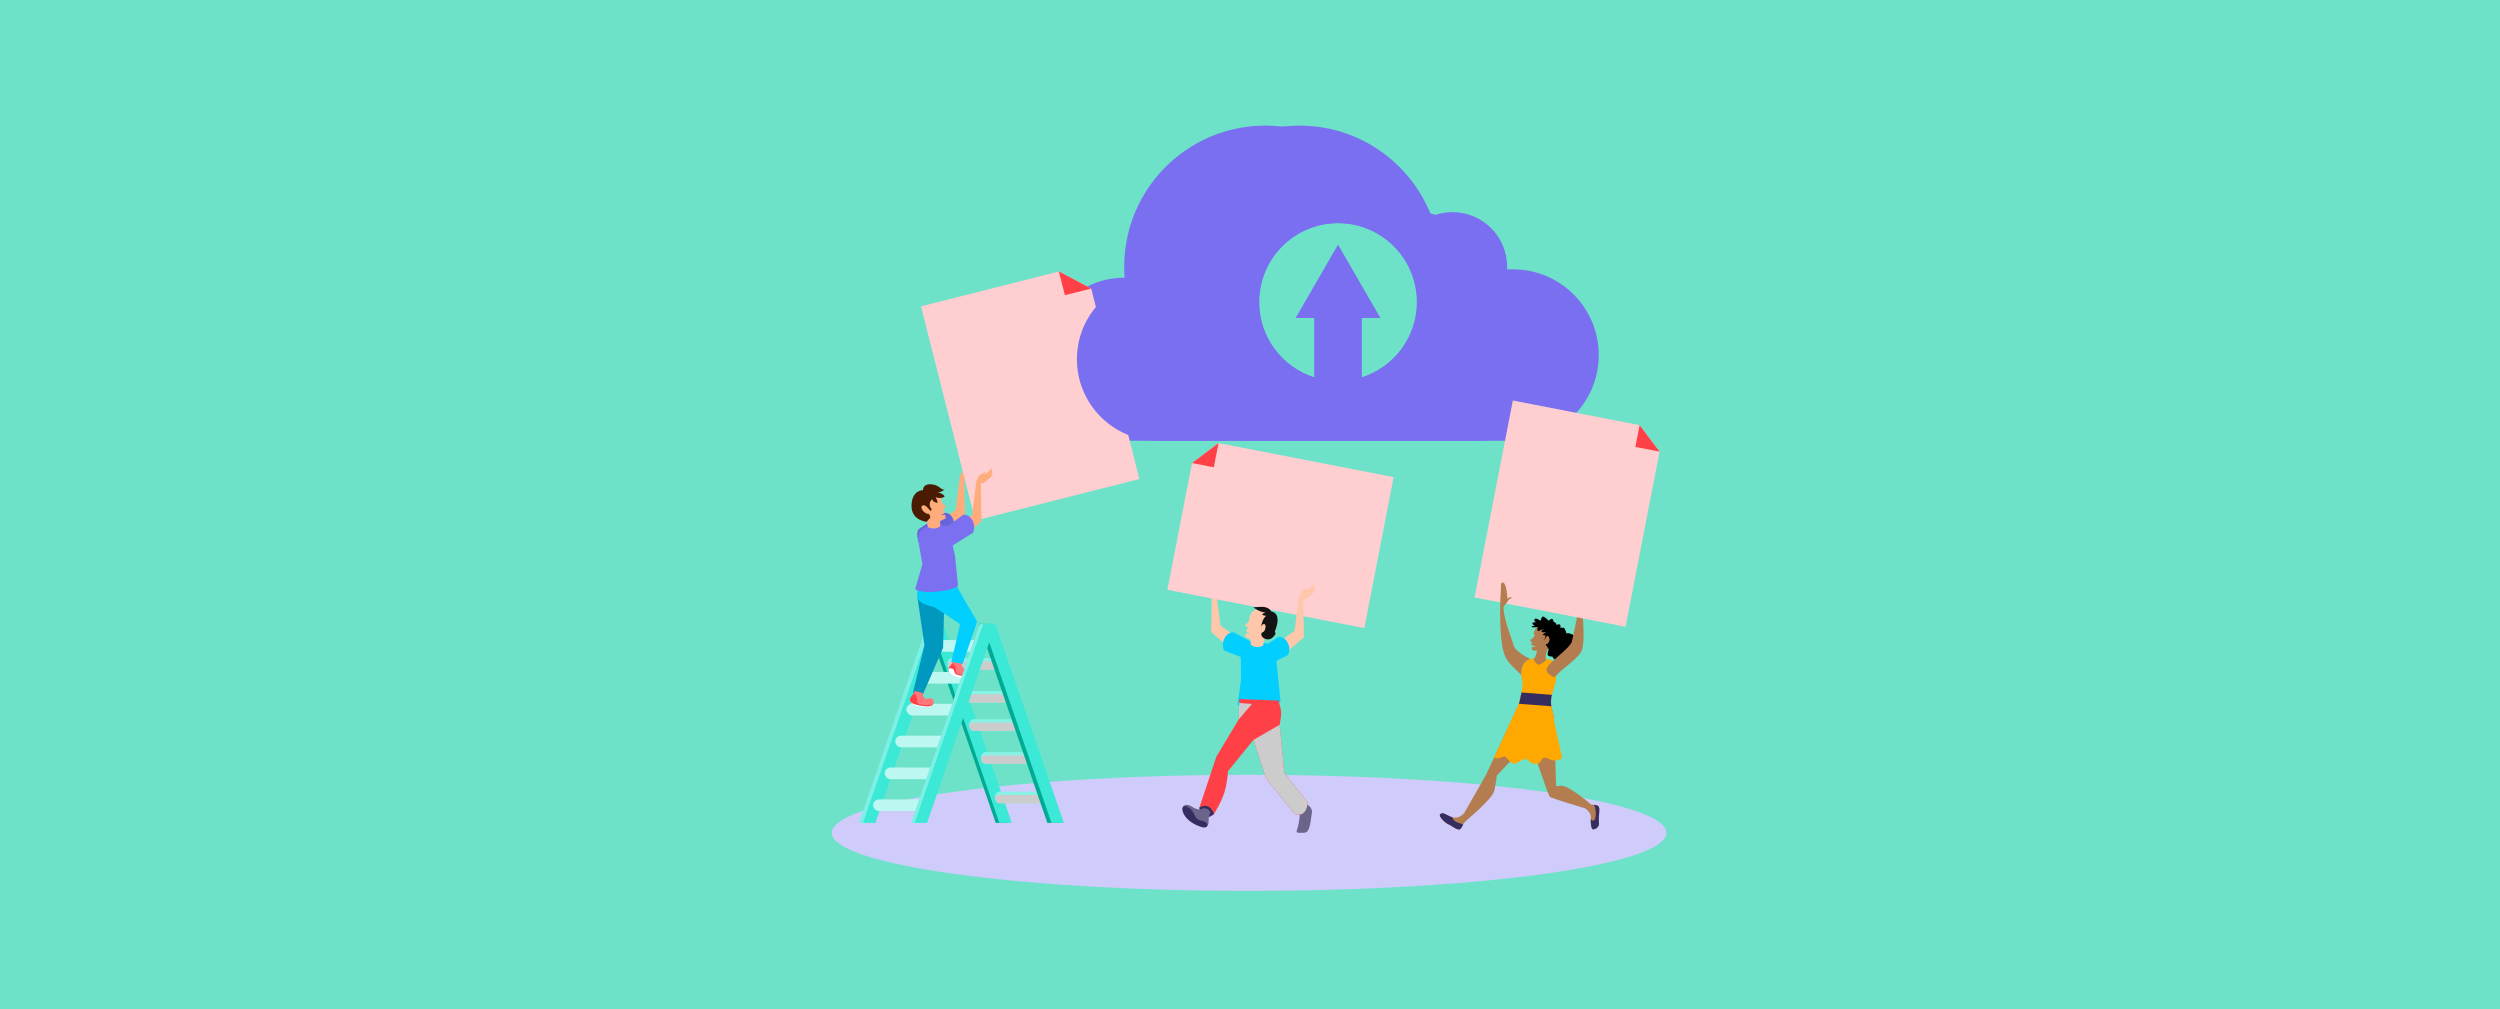 <?xml version="1.0" encoding="UTF-8"?>
<svg xmlns="http://www.w3.org/2000/svg" viewBox="0 0 1090 440">
  <defs>
    <style>
      .cls-1 {
        mix-blend-mode: multiply;
      }

      .cls-2, .cls-3, .cls-4, .cls-5, .cls-6, .cls-7, .cls-8, .cls-9, .cls-10, .cls-11, .cls-12, .cls-13, .cls-14, .cls-15, .cls-16, .cls-17, .cls-18, .cls-19, .cls-20, .cls-21, .cls-22, .cls-23, .cls-24, .cls-25, .cls-26, .cls-27, .cls-28, .cls-29 {
        stroke-width: 0px;
      }

      .cls-30 {
        isolation: isolate;
      }

      .cls-3 {
        fill: #7a6ff0;
      }

      .cls-4 {
        fill: #7b70f0;
      }

      .cls-5 {
        fill: #352c60;
      }

      .cls-6 {
        fill: #491b02;
      }

      .cls-7 {
        fill: #6de2c9;
      }

      .cls-8 {
        fill: #3be9d6;
      }

      .cls-9 {
        fill: #131313;
      }

      .cls-10 {
        fill: #cfcbfa;
      }

      .cls-11 {
        fill: #ccc;
      }

      .cls-12 {
        fill: #bcf7f1;
      }

      .cls-13 {
        fill: #b47d4f;
      }

      .cls-14 {
        fill: #7cf0e4;
      }

      .cls-15 {
        fill: #89f2e7;
      }

      .cls-16 {
        fill: #ff777b;
      }

      .cls-17 {
        fill: #6b658b;
      }

      .cls-18 {
        fill: #fff;
      }

      .cls-19 {
        fill: #ff4147;
      }

      .cls-20 {
        fill: #ffac7d;
      }

      .cls-21 {
        fill: #ffa800;
      }

      .cls-22 {
        fill: #ffced0;
      }

      .cls-23 {
        fill: #ffc7a9;
      }

      .cls-24 {
        fill: #00cfff;
      }

      .cls-25 {
        fill: #00ab95;
      }

      .cls-26 {
        fill: #00e2ca;
      }

      .cls-27 {
        fill: #02cfff;
      }

      .cls-28 {
        fill: #6764db;
      }

      .cls-29 {
        fill: #0098bf;
      }
    </style>
  </defs>
  <g class="cls-30">
    <g id="Capa_1" data-name="Capa 1">
      <rect class="cls-7" width="1090" height="440"></rect>
      <g>
        <ellipse class="cls-10" cx="544.62" cy="363.12" rx="181.97" ry="25.31"></ellipse>
        <path class="cls-3" d="m644.74,117.4c-.87,0-1.74.03-2.59.09.02-.4.03-.79.03-1.19,0-10.58-6.89-19.54-16.44-22.65-.76-.25-1.53-.46-2.31-.62-1.63-.36-3.33-.54-5.06-.54-3.25,0-6.35.65-9.17,1.84-8.01-20.94-27.12-36.38-50.13-39.13-2.42-.29-4.88-.44-7.37-.44-33.99,0-61.55,27.56-61.55,61.55,0,1.6.06,3.19.18,4.77-.06,0-.12,0-.18,0-19.63,0-35.54,15.91-35.54,35.54s15.91,35.54,35.54,35.54h154.6c20.64,0,37.37-16.73,37.37-37.37s-16.73-37.37-37.37-37.37Zm-51.19,47.19v-25.94h8.11l-18.37-31.82-18.37,31.82h8.12v25.94c-14.01-4.36-24.18-17.43-24.18-32.88,0-19.02,15.42-34.44,34.44-34.44s34.44,15.42,34.44,34.44c0,15.44-10.17,28.52-24.18,32.88Z"></path>
        <g>
          <polygon class="cls-25" points="434.13 358.78 439.53 358.78 409.6 271.91 404.2 271.91 434.13 358.78"></polygon>
          <polygon class="cls-14" points="379.89 358.78 374.49 358.78 404.42 271.91 409.83 271.91 379.89 358.78"></polygon>
          <polygon class="cls-8" points="441.11 358.78 435.71 358.78 408.7 280.4 381.69 358.78 376.29 358.78 406 272.56 406.22 271.91 411.18 271.91 411.4 272.56 441.11 358.78"></polygon>
          <path class="cls-15" d="m435.7,289.48c0,.61-.17,1.18-.45,1.61h0c-.04.07-.08.12-.13.18-.36.46-.86.74-1.41.74h-18.67c-1.1,0-1.99-1.14-1.99-2.54,0-.06,0-.12,0-.18t0,0c.03-.63.25-1.19.58-1.61.36-.46.86-.74,1.41-.74h18.67c1.1,0,1.99,1.14,1.99,2.54Z"></path>
          <path class="cls-15" d="m441.78,303.82c0,.61-.17,1.18-.45,1.61h0c-.04.07-.08.12-.13.18-.36.46-.86.74-1.41.74h-18.67c-1.1,0-1.99-1.14-1.99-2.54,0-.06,0-.12,0-.18t0,0c.03-.63.25-1.19.58-1.61.36-.46.86-.74,1.41-.74h18.67c1.1,0,1.99,1.14,1.99,2.54Z"></path>
          <path class="cls-15" d="m445.15,316.15c0,.61-.17,1.18-.45,1.61h0c-.04.07-.08.12-.13.18-.36.46-.86.74-1.41.74h-18.67c-1.1,0-1.99-1.14-1.99-2.54,0-.06,0-.12,0-.18t0,0c.03-.63.25-1.19.58-1.61.36-.46.86-.74,1.41-.74h18.67c1.1,0,1.99,1.14,1.99,2.54Z"></path>
          <path class="cls-15" d="m450.33,330.48c0,.61-.17,1.18-.45,1.61h0c-.04.07-.08.12-.13.18-.36.46-.86.74-1.41.74h-18.67c-1.1,0-1.99-1.14-1.99-2.54,0-.06,0-.12,0-.18t0,0c.03-.63.25-1.19.58-1.61.36-.46.86-.74,1.41-.74h18.67c1.1,0,1.99,1.14,1.99,2.54Z"></path>
          <path class="cls-15" d="m456.41,347.69c0,.61-.17,1.18-.45,1.61h0c-.04.07-.08.12-.13.18-.36.46-.86.74-1.41.74h-18.67c-1.1,0-1.99-1.14-1.99-2.54,0-.06,0-.12,0-.18t0,0c.03-.63.25-1.19.58-1.61.36-.46.86-.74,1.41-.74h18.67c1.1,0,1.99,1.14,1.99,2.54Z"></path>
          <g class="cls-1">
            <path class="cls-11" d="m435.25,290.92c0,.06,0,.12,0,.18h0c-.04.07-.08.12-.13.18-.36.46-.86.74-1.41.74h-18.67c-1.1,0-1.99-1.14-1.99-2.54,0-.06,0-.12,0-.18t0,0c.04-.06.08-.12.13-.18.36-.46.86-.74,1.41-.74h18.67c1.1,0,1.99,1.14,1.99,2.54Z"></path>
          </g>
          <g class="cls-1">
            <path class="cls-11" d="m441.33,305.25c0,.06,0,.12,0,.18h0c-.04.07-.08.12-.13.18-.36.46-.86.74-1.41.74h-18.67c-1.1,0-1.99-1.14-1.99-2.54,0-.06,0-.12,0-.18t0,0c.04-.06.08-.12.13-.18.36-.46.86-.74,1.41-.74h18.67c1.1,0,1.99,1.14,1.99,2.54Z"></path>
          </g>
          <g class="cls-1">
            <path class="cls-11" d="m444.7,317.58c0,.06,0,.12,0,.18h0c-.04.07-.08.12-.13.18-.36.46-.86.74-1.41.74h-18.67c-1.1,0-1.99-1.14-1.99-2.54,0-.06,0-.12,0-.18t0,0c.04-.06.08-.12.13-.18.36-.46.86-.74,1.41-.74h18.67c1.1,0,1.99,1.14,1.99,2.54Z"></path>
          </g>
          <g class="cls-1">
            <path class="cls-11" d="m449.88,331.92c0,.06,0,.12,0,.18h0c-.04.07-.08.12-.13.18-.36.46-.86.74-1.41.74h-18.67c-1.1,0-1.99-1.14-1.99-2.54,0-.06,0-.12,0-.18t0,0c.04-.06.08-.12.13-.18.36-.46.86-.74,1.41-.74h18.67c1.1,0,1.99,1.14,1.99,2.54Z"></path>
          </g>
          <g class="cls-1">
            <path class="cls-11" d="m455.96,349.12c0,.06,0,.12,0,.18h0c-.04.07-.08.12-.13.18-.36.46-.86.74-1.41.74h-18.67c-1.1,0-1.99-1.14-1.99-2.54,0-.06,0-.12,0-.18t0,0c.04-.06.08-.12.13-.18.36-.46.86-.74,1.41-.74h18.67c1.1,0,1.99,1.14,1.99,2.54Z"></path>
          </g>
          <polygon class="cls-25" points="456.64 358.78 462.04 358.78 432.11 271.91 426.7 271.91 456.64 358.78"></polygon>
          <polygon class="cls-26" points="406.22 271.91 406 272.56 405.77 271.91 406.22 271.91"></polygon>
          <polygon class="cls-26" points="411.63 271.91 411.4 272.56 411.18 271.91 411.63 271.91"></polygon>
          <rect class="cls-12" x="404.39" y="279.07" width="22.65" height="5.08" rx="2.54" ry="2.54"></rect>
          <rect class="cls-12" x="399.77" y="292.97" width="22.65" height="5.08" rx="2.54" ry="2.54"></rect>
          <rect class="cls-12" x="395.16" y="306.86" width="22.65" height="5.08" rx="2.54" ry="2.54"></rect>
          <rect class="cls-12" x="390.33" y="320.75" width="22.65" height="5.08" rx="2.54" ry="2.54"></rect>
          <rect class="cls-12" x="385.72" y="334.65" width="22.65" height="5.08" rx="2.54" ry="2.54"></rect>
          <rect class="cls-12" x="380.69" y="348.54" width="22.65" height="5.08" rx="2.54" ry="2.54"></rect>
          <polygon class="cls-14" points="402.62 358.78 397.22 358.78 427.16 271.91 432.56 271.91 402.62 358.78"></polygon>
          <polygon class="cls-8" points="463.84 358.78 458.44 358.78 431.32 280.07 404.2 358.78 398.8 358.78 428.62 272.23 428.73 271.91 433.91 271.91 434.02 272.23 463.84 358.78"></polygon>
          <polygon class="cls-26" points="428.73 271.91 428.62 272.23 428.51 271.91 428.73 271.91"></polygon>
          <polygon class="cls-26" points="434.13 271.91 434.02 272.23 433.91 271.91 434.13 271.91"></polygon>
        </g>
        <path class="cls-20" d="m425.61,204.88l-.9,1.07s-2.94,2.5-3.19,2.54c-.25.04-1.35.15-1.35.15l-1.64-1.05,1.38-2.59s1.78-.87,2.18-1.46c0,0,.66.95-.77,1.2,0,0,.87.07,1.97-.84,1.09-.91,1.82-2,1.82-2,0,0,.36,2.18.29,2.44-.07.24-.71.99-.79,1.08l.92-.96.07.43Z"></path>
        <g>
          <polygon class="cls-22" points="475.77 125.8 496.78 208.85 425.19 226.96 401.56 133.57 461.67 118.36 475.77 125.8"></polygon>
          <polygon class="cls-19" points="464.29 128.7 461.67 118.36 475.77 125.8 464.29 128.7"></polygon>
        </g>
        <path class="cls-20" d="m432.79,207.03l-.9,1.07s-2.94,2.5-3.19,2.54c-.25.04-1.35.15-1.35.15l-1.64-1.05,1.38-2.59s1.78-.87,2.18-1.46c0,0,.66.95-.77,1.2,0,0,.87.07,1.97-.84,1.09-.91,1.82-2,1.82-2,0,0,.36,2.18.29,2.44-.07.24-.71.99-.79,1.08l.92-.96.07.43Z"></path>
        <polygon class="cls-20" points="427.89 227.3 420.79 233.51 415.71 230.36 423.85 224.49 425.71 209.72 427.62 210.29 427.89 227.3"></polygon>
        <polygon class="cls-20" points="420.7 225.15 413.61 231.36 408.53 228.2 416.67 222.34 418.53 207.57 420.43 208.13 420.7 225.15"></polygon>
        <g>
          <path class="cls-18" d="m406.48,307.45c-.53,1.26-3.08.77-4.14.65s-5.58-.34-5.68-2.9c0,0-.1-.99,1.48-.54s.47,2.34,2.25,2.7c4.72.96,6.09.09,6.09.09Z"></path>
          <path class="cls-19" d="m420.37,291.63l-.91,2.54-.22.61-1.99-.37s-2.93-.45-3.6-1.8,1.58-3.38,1.58-3.38l.05-.12.4-1,3.38.9c0,2.03,1.32,2.62,1.32,2.62Z"></path>
          <path class="cls-16" d="m420.37,291.63l-.91,2.54c-.75-.1-1.48-.18-1.98-.43-1.35-.68-.23-2.25-1.35-3.83-.34-.48-.63-.71-.85-.8l.4-1,3.38.9c0,2.03,1.32,2.62,1.32,2.62Z"></path>
          <path class="cls-18" d="m413.53,292.02s-.1-.99,1.48-.54.54,2.09,2.25,2.7,2.04.45,2.04.45l-.28,1.04s-5.39-1.1-5.49-3.66Z"></path>
          <polygon class="cls-29" points="400.04 260.74 403.07 281.36 398.03 302.04 402.4 302.74 411.18 282.48 411.85 256.83 400.04 260.74"></polygon>
          <path class="cls-24" d="m414.55,251.2l11.48,19.8-6.3,18.45-4.95-.9,3.83-16.43-11.25-7.43s-4.05-.68-6.53-2.7.45-9.45.45-9.45l13.28-1.35Z"></path>
          <path class="cls-28" d="m400.83,230.49l10.34-6.74s2.48-.9,4.05,1.8,0,4.5,0,4.5l-9.65,6.83c-1.51,1.09-3.58.98-4.97-.25,0,0-1.77-4.62.22-6.14Z"></path>
          <path class="cls-4" d="m400.37,235.67l1.8,10.35-3.15,10.8s1.78,1.82,9.34,1.15,9.34-2.5,9.34-2.5l-1.29-13.01-2.98-13.32h-7.65s-6.3,1.13-5.4,6.53Z"></path>
          <path class="cls-4" d="m409.61,232.06l10.34-7.64s2.48-.45,4.05,2.48.23,5.4.23,5.4l-9.87,6.16c-1.51,1.09-3.58.98-4.97-.25,0,0-1.77-4.62.22-6.14Z"></path>
          <path class="cls-19" d="m406.99,306.7c-.63,1.74-3.27,1.28-4.55,1.11s-4.97-.68-5.64-2.03,1.58-3.38,1.58-3.38l.05-.12.4-1,3.38.9c0,2.03,1.31,2.62,1.31,2.62l-.52,1.44,3.99.45Z"></path>
          <path class="cls-16" d="m406.99,306.7c-.47,1.15-4.38.64-4.38.64-.75-.1-1.48-.18-1.98-.43-1.35-.68-.23-2.25-1.35-3.83-.34-.48-.63-.71-.85-.8l.4-1,3.38.9c0,2.03,1.31,2.62,1.31,2.62,3.6-1.1,3.94.75,3.47,1.89Z"></path>
        </g>
        <path class="cls-20" d="m404.62,229.91l-.78-3.13s-3.8-.5-4.81-4.37c-1.41-5.39.69-7.85,5.31-8.64s6.32,2.84,6.25,4.97c0,0,.36,1.39,1.78,1.8v.44s-.92.8-.92.8c0,0-.71.28.36,1.15,0,0,.39,1.28-1.39,1.35,0,0-.54.6,1.59.1l.36,1.45s-.21.39-.97.63-1.59.88-1.59.88l.23,1.79-.27.31s-1.6,1.88-5.15.46Z"></path>
        <path class="cls-6" d="m404.65,221.62s-1.46-1.98-2.6-1.1,1.08,3.74,2.85,3.49c0,0,1.09,1.33.57,1.84s-1.46,1.66-1.46,1.66c0,0-6.78-.53-6.59-7.21s5.01-6.62,5.01-6.62c0,0-.19-2.79,3.55-2.53s4.25,2.72,5.89,2.28c0,0-1.47,1.3-3.21,1.25,0,0,2.45.33,3.21,1.73,0,0-1.02,1.33-3.96.38,0,0,1.04,1.58.76,2.53,0,0-2.24-.5-2.18-1.71,0,0-2.41,1.75-.25,4.45l-.44.74-1.14-1.18Z"></path>
        <path class="cls-3" d="m659.67,117.4c-.87,0-1.74.03-2.59.09.02-.4.03-.79.03-1.19,0-13.15-10.66-23.81-23.81-23.81-2.57,0-5.05.41-7.37,1.17-.61.2-1.21.42-1.8.67-.17-.43-.34-.87-.51-1.29-9.18-22.45-31.23-38.27-56.99-38.27-2.5,0-4.96.15-7.38.44-30.51,3.65-54.17,29.61-54.17,61.11,0,1.6.06,3.19.18,4.77-.06,0-.12,0-.18,0-19.63,0-35.54,15.91-35.54,35.54s15.91,35.54,35.54,35.54h154.6c20.64,0,37.37-16.73,37.37-37.37s-16.73-37.37-37.37-37.37Zm-65.94,47.19v-25.94h8.11l-18.37-31.82-18.37,31.82h8.12v25.94c-14.01-4.36-24.18-17.43-24.18-32.88,0-19.02,15.42-34.44,34.44-34.44s34.44,15.42,34.44,34.44c0,15.44-10.17,28.52-24.18,32.88Z"></path>
        <path class="cls-21" d="m676.27,305.15c-.06.69-.06,1.42.02,2.19.02.2.05.4.07.59.09.55.22,1.12.39,1.72.56,1.85.84,3.49.78,4.88-.15,3.4-2.38,5.37-7.8,5.63-1.44.07-2.72.01-3.8-.19-4.66-.87-6.03-4.44-3.84-12.54.05-.2.1-.39.15-.58.04-.14.07-.27.11-.41l.37-1.5c.27-1.14.48-2.13.64-3,.93-5.07.18-5.94.18-5.94,0,0-.17-.66-.25-1.63-.18-2.16.12-5.84,3.88-7.03,1.07-.35,2.41-.49,4.1-.35,10.21.89,6.87,3.52,7.13,8.14.15,2.72-1.12,5.06-1.79,7.82-.18.7-.31,1.44-.37,2.21Z"></path>
        <path class="cls-13" d="m662.11,307.42l-14.22,30.41-10.86,19.05,1.15,1.79s12.51-10.17,13.33-13.88c.82-3.71,1.09-6.62,1.09-6.62l19.09-20.3-9.58-10.46Z"></path>
        <path class="cls-13" d="m694.2,351.26l-.73,1.89s-17.15-5.07-17.82-5.78c-.31-.34-2.76-7.25-5.23-14.36-1.72-4.96-3.45-10.03-4.47-13.04-.59-1.71-.94-2.76-.94-2.76l12.54-2.68h.05s.51,16.8.51,16.8l.35,11.43,2.47-.18c4.25.53,13.28,8.68,13.28,8.68Z"></path>
        <path class="cls-13" d="m697.12,358.34c.35,2.48-1.59,3.19-2.48,3.28-.89.09-1.15-3.01-1.06-4.43.09-1.42.23-2.57-2.27-4.69l1.48-1.68s.99-.06,2.04.05c.72.07,1.48.24,1.95.57,1.15.8,0,4.43.35,6.91Z"></path>
        <path class="cls-13" d="m639.1,357.9s-.09.08-.14.12c-.47.45-.8,1.01-1.08,1.57-.62,1.17-1.03,2.29-2.13,2.03-1.66-.38-2.94-1.76-4.16-2.19-1.23-.42-4.92-3.74-3.53-4.56,1.4-.83,2.38.54,5.17,1.48,2.79.94,5.16-1.87,5.16-1.87h0c.1.1,2.27,2.1.71,3.43Z"></path>
        <path class="cls-13" d="m668.59,287.51s1.18-1,1.53-3.95c0,0-2.01.53-2.24-.47v-1.06s.65.18,1.92-.35c0,0-1.5.12-2.39-.83,0,0,.41-.18.59-.65l-1.06-1.18s1.36-.3,2.18-1.95l-.42-.88s1.23-4.92,4.68-4.91c5.38.02,6.25,3.25,6.42,5.25s-.5,4.93-4.75,6.17c0,0-1.68,2.51-.91,5.05,0,0-2.18,2.07-3.25,2.07s-2.3-2.3-2.3-2.3Z"></path>
        <path class="cls-13" d="m677.08,288.15s-2.96,5.1,1.24,6.58l.99-2.02v-4.12l-2.23-.43Z"></path>
        <path class="cls-3" d="m669.75,320.15c-7.64.35-10.34-2.74-7.64-12.73.09-.34.18-.67.26-.99,1.71-.72,5.56-1.27,13.93.91.07.73.22,1.5.47,2.31,1.92,6.37.63,10.15-7.01,10.5Z"></path>
        <path class="cls-21" d="m681.12,330.55c-4.35,2.5-5.91-.4-7.74-.18-1.83.22-1.12,2.25-2.96,2.63-.29.06-.65.08-1.1.05-3.23-.27-1.88-1.91-4.31-2.04-2.42-.13-3.96,3.58-6.64,1.04-2.68-2.54-1.28-2.57-4.3-1.68-3.03.89-2.47-.46-2.47-.46l10.77-23.48.37-1.5,6.4-3.07,7.13,3.29c-.06.69-.06,1.42.02,2.19.07.73.22,1.5.47,2.31.56,1.85.84,3.49.78,4.88h.05s3.52,16.02,3.52,16.02Z"></path>
        <path class="cls-5" d="m676.29,307.34c.02.2.05.4.07.59l-14.11-1.09c.04-.14.07-.27.11-.41l.37-1.5c.27-1.14.48-2.13.64-3l13.26,1.01c-.18.7-.31,1.44-.37,2.21-.06.69-.06,1.42.02,2.19Z"></path>
        <path class="cls-2" d="m673.38,279.36s.78-2.81,1.8-1.85,0,3.39-.9,3.32.19.87.77,1.87-1.32,2.92.55,3.43.61-.66,1.62.79,3.54,1.2,4.45.43,4.3-3,4.3-3l.83-7.04s-2.75-1.72-3.83-1.14c0,0-.61-2.49-1.3-2.49h-1.39s.41-1.41-.47-1.47-1.07.32-1.07.32c0,0-.47-1.33-1.06-1.24s-.28-1.7-1.24-1.44-1.09.89-1.09.89c0,0-2.36-2.43-2.88-1.85s-.77,1.79-.77,1.79c0,0-2.03-1.47-2.58-.77s.53,1.38.53,1.38c0,0-1.53-.04-1.53.47s1,1.15,1,1.15c0,0-1.64-.05-1.26.42s2.62,0,2.62,0c0,0-.51,2.13.38,1.78s2.17-.99,2.17-.99c0,0-1.73,1.41-.51,1.53s1.74-.06,1.74-.06c0,0-2.12,1.21-1.55,1.28s1.21.26,1.21.26c0,0-.34.77-.58,2.24Z"></path>
        <path class="cls-13" d="m688.61,257.11s3.15,18.64,1.23,25.97c-.98,3.73-8.67,8.26-11.52,11.65-1.12,1.33-3.38-1.24-3.38-1.24-1.53-1.21-.08-3.26,1.34-4.6,3.1-2.94,8.71-7.12,9.13-9.43.89-4.89,2.74-10.53,2.58-16.89-.02-.78-2.09-2.15-2.3-2.8,0,0-.85-.99-2.13-1.04,0,0,1.02-.86,2.21.15,0,0-.45-6.55,1.03-7.24s1.1,2.91,1.81,5.48Z"></path>
        <g>
          <polygon class="cls-22" points="723.58 196.92 708.74 273.27 642.92 260.48 659.6 174.62 714.87 185.36 723.58 196.92"></polygon>
          <polygon class="cls-19" points="713.02 194.87 714.87 185.36 723.58 196.92 713.02 194.87"></polygon>
        </g>
        <path class="cls-13" d="m663.32,294.36c-2.68-2.79-5.88-5.07-7.31-8.77-2.75-7.06-1.78-25.94-1.78-25.94.42-2.64-.37-6.17,1.17-5.65,1.55.51,1.86,7.07,1.86,7.07,1.07-1.14,2.18-.4,2.18-.4-1.27.2-2,1.28-2,1.28-.14.67-2.03,2.27-1.96,3.04.57,6.34,3.06,11.73,4.51,16.48.7,2.32,4.74,4.63,7.22,5.86-3.77,1.2-4.07,4.88-3.88,7.03Z"></path>
        <path class="cls-5" d="m697.12,358.34c.35,2.48-1.59,3.19-2.48,3.28-.89.09-1.15-3.01-1.06-4.43,0,0,1.09,1.38,1.79,0,.67-1.32.51-5.47-.55-6.32.72.07,1.48.24,1.95.57,1.15.8,0,4.43.35,6.91Z"></path>
        <path class="cls-5" d="m637.89,359.59c-.62,1.17-1.03,2.29-2.13,2.03-1.66-.38-2.94-1.76-4.16-2.19-1.23-.42-4.92-3.74-3.53-4.56,1.4-.83,2.38.54,5.17,1.48,0,0,.1,1.54,2.41,2.32,1.09.36,1.83.52,2.24.92Z"></path>
        <path class="cls-17" d="m569.24,350.33s3.23,1.51,2.73,4.04-.61,8.58-3.13,8.68-3.94.3-3.43-1.01,1.35-4.74,1.23-6.86,2.61-4.85,2.61-4.85Z"></path>
        <path class="cls-23" d="m523.16,255.28l.9,1.07s2.94,2.5,3.19,2.54c.25.04,1.35.15,1.35.15l1.64-1.05-1.38-2.59s-1.78-.87-2.18-1.46c0,0-.66.95.77,1.2,0,0-.87.07-1.97-.84-1.09-.91-1.82-2-1.82-2,0,0-.36,2.18-.29,2.44.07.24.71.99.79,1.08l-.92-.96-.07.43Z"></path>
        <polygon class="cls-23" points="528.07 275.55 535.16 281.76 540.24 278.6 532.1 272.74 530.24 257.97 528.34 258.53 528.07 275.55"></polygon>
        <g>
          <polygon class="cls-22" points="531.28 193.18 607.63 208.02 594.84 273.84 508.98 257.16 519.72 201.89 531.28 193.18"></polygon>
          <polygon class="cls-19" points="529.23 203.74 519.72 201.89 531.28 193.18 529.23 203.74"></polygon>
        </g>
        <path class="cls-23" d="m573.4,257.54l-.9,1.07s-2.94,2.5-3.19,2.54c-.25.04-1.35.15-1.35.15l-1.64-1.05,1.38-2.59s1.78-.87,2.18-1.46c0,0,.66.95-.77,1.2,0,0,.87.07,1.97-.84,1.09-.91,1.82-2,1.82-2,0,0,.36,2.18.29,2.44-.07.24-.71.99-.79,1.08l.92-.96.07.43Z"></path>
        <polygon class="cls-23" points="568.5 277.81 561.4 284.02 556.33 280.87 564.46 275 566.32 260.23 568.23 260.8 568.5 277.81"></polygon>
        <path class="cls-27" d="m540.98,286.18l.1,10.11-1.45,11.05s1.78,1.82,9.34,1.15c7.56-.66,9.34-2.5,9.34-2.5l-1.99-19.99-1.34-5.02-8.6-1.32s-6.3,1.13-5.4,6.53Z"></path>
        <path class="cls-27" d="m550.22,282.57l7.11-4.92s2.48-.45,4.05,2.48.23,5.4.23,5.4l-6.63,3.43c-1.51,1.09-3.58.98-4.97-.25,0,0-1.77-4.62.22-6.14Z"></path>
        <path class="cls-27" d="m546.34,280.31l-8.37-4.58s-2.48-.45-4.05,2.48-.23,5.4-.23,5.4l7.9,3.09c1.51,1.09,3.58.98,4.97-.25,0,0,1.77-4.62-.22-6.14Z"></path>
        <path class="cls-23" d="m550.63,281.59l.78-3.13s3.8-.5,4.81-4.37c1.41-5.39-.69-7.85-5.31-8.64s-6.32,2.84-6.25,4.97c0,0-.36,1.39-1.78,1.8v.44s.92.8.92.8c0,0,.71.28-.36,1.15,0,0-.39,1.28,1.39,1.35,0,0,.54.6-1.59.1l-.36,1.45s.21.39.97.63,1.59.88,1.59.88l-.23,1.79.27.31s1.6,1.88,5.15.46Z"></path>
        <path class="cls-9" d="m549.77,273.74s.47-2.04,1.55-1.61.13,3.46-.77,3.53-1,1.98.87,2.81,3.21-.32,3.21-.32c0,0,1.49-1.15,1.55-2.27l-.29.03.19-.4-.3.19s-.06-.23.35-1.22,2.64-6.97-1.92-7.93c0,0-.88-2.12-4.42-1.97s-3.28.25-3.28.25c0,0,2.65,2.12,5.26,2.22,0,0-1.52.4-1.42,1.01,0,0,1.11.56,1.77.4,0,0-1.82.99-2.32,5.26Z"></path>
        <path class="cls-19" d="m570.15,349.89s-.2,6.87-5.72,4.98l-12.45-15.48-5.45-16.82-11.18,13.73s.18,1.74-.93,7.06c-1.11,5.33-5.12,11.51-5.12,11.51,0,0-5.18,4.71-6.39-2.7l7.4-22.21,9.75-16.28.25-8.9,17.15.67s1.15,4.24,1.15,5.13c0,2.19-.7,5.42-.7,5.42l2.08,21.03,10.16,12.85Z"></path>
        <path class="cls-5" d="m529.3,354.87s-5.18,4.71-6.39-2.7c0,0,4.19-3.1,6.39,2.7Z"></path>
        <path class="cls-17" d="m515.9,351.68s1.03-1.7,3.61-.08c1.27.8,3.29,2.03,5.09.78,0,0,.71-.09,1.73.31.7.27,1.19.97,1.36,1.32.2.41-.44.75-.65,2.35-.24,1.87.16,3.32-.95,4.05-1.04.69-5.13-2.59-5.13-2.59l-4.26-4.8-.81-1.33Z"></path>
        <path class="cls-5" d="m523.82,360.55s-3.87-.93-6.54-3.94-2.36-6.68,1.02-4.46c3.38,2.22,1.74,4.98,5.59,5.7s2.79,3.84-.07,2.7Z"></path>
        <g class="cls-1">
          <path class="cls-11" d="m570.15,349.89s-.2,6.87-5.72,4.98l-12.45-15.48-5.45-16.82,11.38-6.56,2.08,21.03,10.16,12.85Z"></path>
        </g>
        <g class="cls-1">
          <polygon class="cls-11" points="540.06 313.68 545.87 306.92 540.26 306.48 540.06 313.68"></polygon>
        </g>
      </g>
    </g>
  </g>
</svg>
